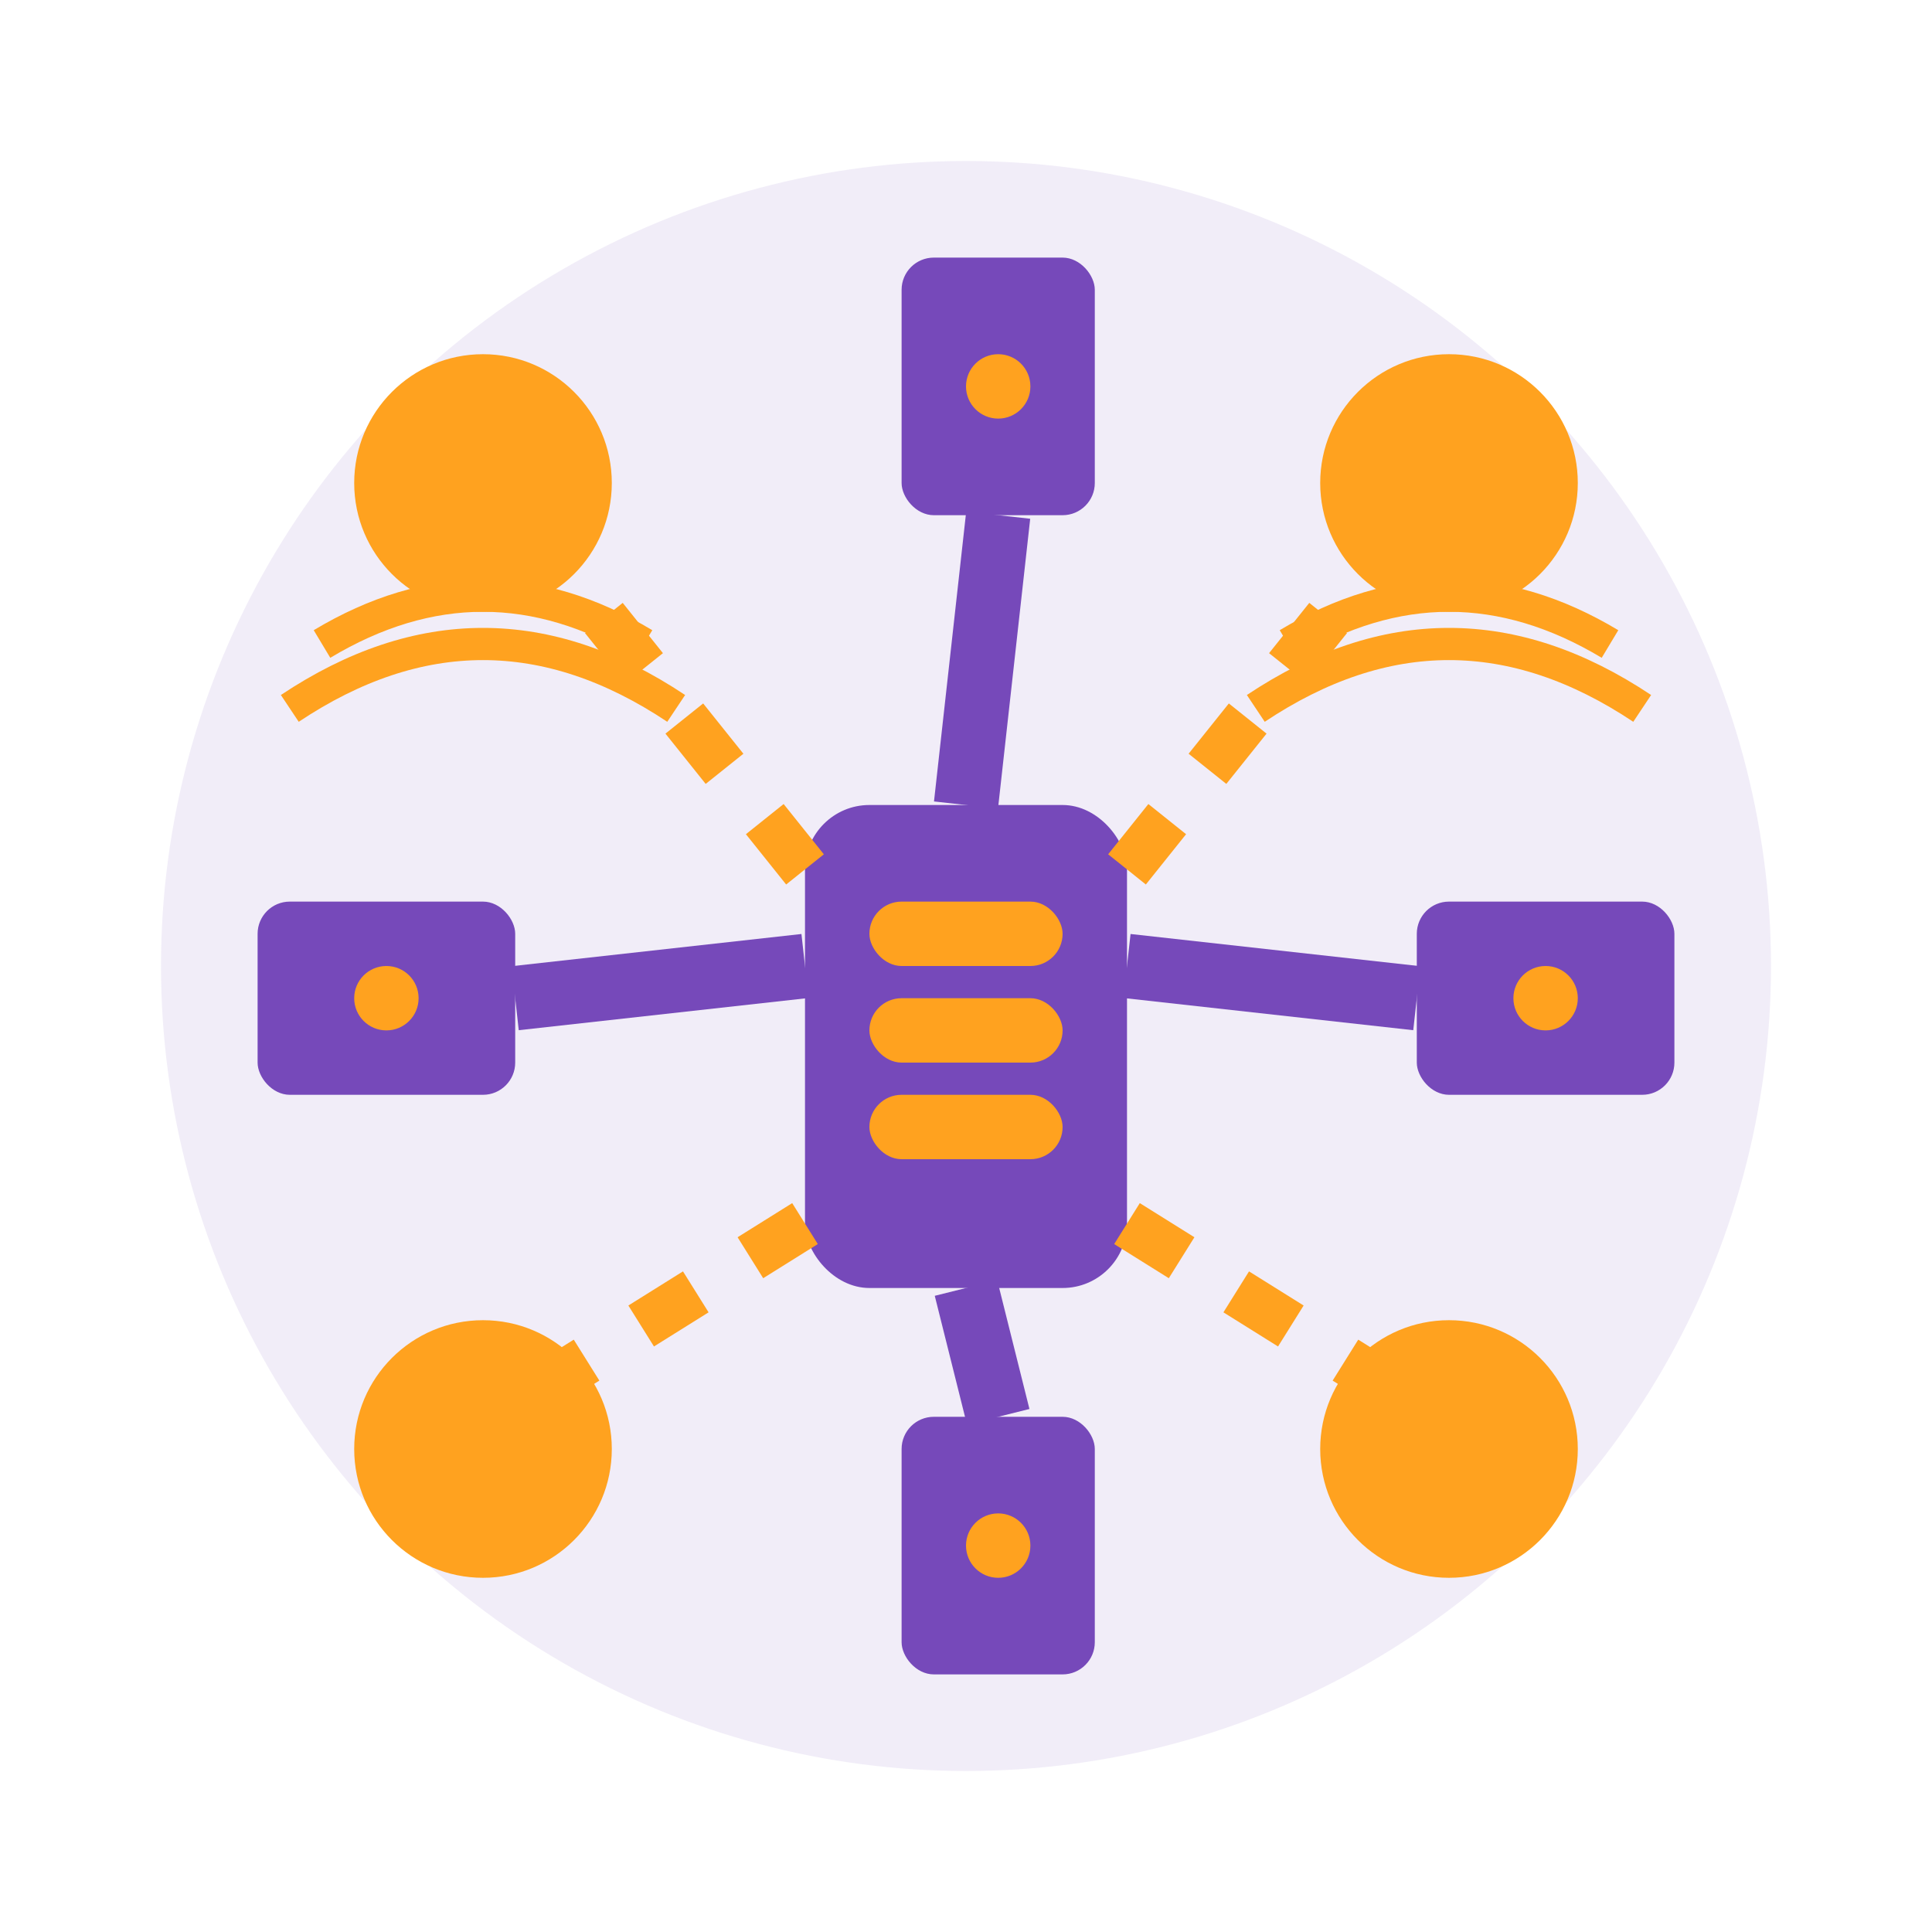 <svg width="60" height="60" viewBox="0 0 60 60" fill="none" xmlns="http://www.w3.org/2000/svg">
  <!-- Network infrastructure icon -->
  <circle cx="30" cy="30" r="25" fill="#7649ba" opacity="0.1"/>
  
  <!-- Central server/hub -->
  <rect x="25" y="25" width="10" height="15" rx="2" fill="#7649ba"/>
  <rect x="27" y="28" width="6" height="2" rx="1" fill="#ffa21f"/>
  <rect x="27" y="31" width="6" height="2" rx="1" fill="#ffa21f"/>
  <rect x="27" y="34" width="6" height="2" rx="1" fill="#ffa21f"/>
  
  <!-- Network nodes -->
  <circle cx="15" cy="15" r="4" fill="#ffa21f"/>
  <circle cx="45" cy="15" r="4" fill="#ffa21f"/>
  <circle cx="15" cy="45" r="4" fill="#ffa21f"/>
  <circle cx="45" cy="45" r="4" fill="#ffa21f"/>
  
  <!-- Router/switch nodes -->
  <rect x="8" y="28" width="8" height="6" rx="1" fill="#7649ba"/>
  <rect x="44" y="28" width="8" height="6" rx="1" fill="#7649ba"/>
  <rect x="28" y="8" width="6" height="8" rx="1" fill="#7649ba"/>
  <rect x="28" y="44" width="6" height="8" rx="1" fill="#7649ba"/>
  
  <!-- Connection lines -->
  <path d="M25 30 L16 31" stroke="#7649ba" stroke-width="2"/>
  <path d="M35 30 L44 31" stroke="#7649ba" stroke-width="2"/>
  <path d="M30 25 L31 16" stroke="#7649ba" stroke-width="2"/>
  <path d="M30 40 L31 44" stroke="#7649ba" stroke-width="2"/>
  
  <!-- Diagonal connections -->
  <path d="M25 27 L17 17" stroke="#ffa21f" stroke-width="1.5" stroke-dasharray="2,2"/>
  <path d="M35 27 L43 17" stroke="#ffa21f" stroke-width="1.5" stroke-dasharray="2,2"/>
  <path d="M25 38 L17 43" stroke="#ffa21f" stroke-width="1.5" stroke-dasharray="2,2"/>
  <path d="M35 38 L43 43" stroke="#ffa21f" stroke-width="1.5" stroke-dasharray="2,2"/>
  
  <!-- Signal indicators -->
  <circle cx="12" cy="31" r="1" fill="#ffa21f"/>
  <circle cx="48" cy="31" r="1" fill="#ffa21f"/>
  <circle cx="31" cy="12" r="1" fill="#ffa21f"/>
  <circle cx="31" cy="48" r="1" fill="#ffa21f"/>
  
  <!-- WiFi signals -->
  <path d="M10 20 Q 15 17 20 20" stroke="#ffa21f" stroke-width="1" fill="none"/>
  <path d="M9 22 Q 15 18 21 22" stroke="#ffa21f" stroke-width="1" fill="none"/>
  
  <path d="M40 20 Q 45 17 50 20" stroke="#ffa21f" stroke-width="1" fill="none"/>
  <path d="M39 22 Q 45 18 51 22" stroke="#ffa21f" stroke-width="1" fill="none"/>
</svg>

